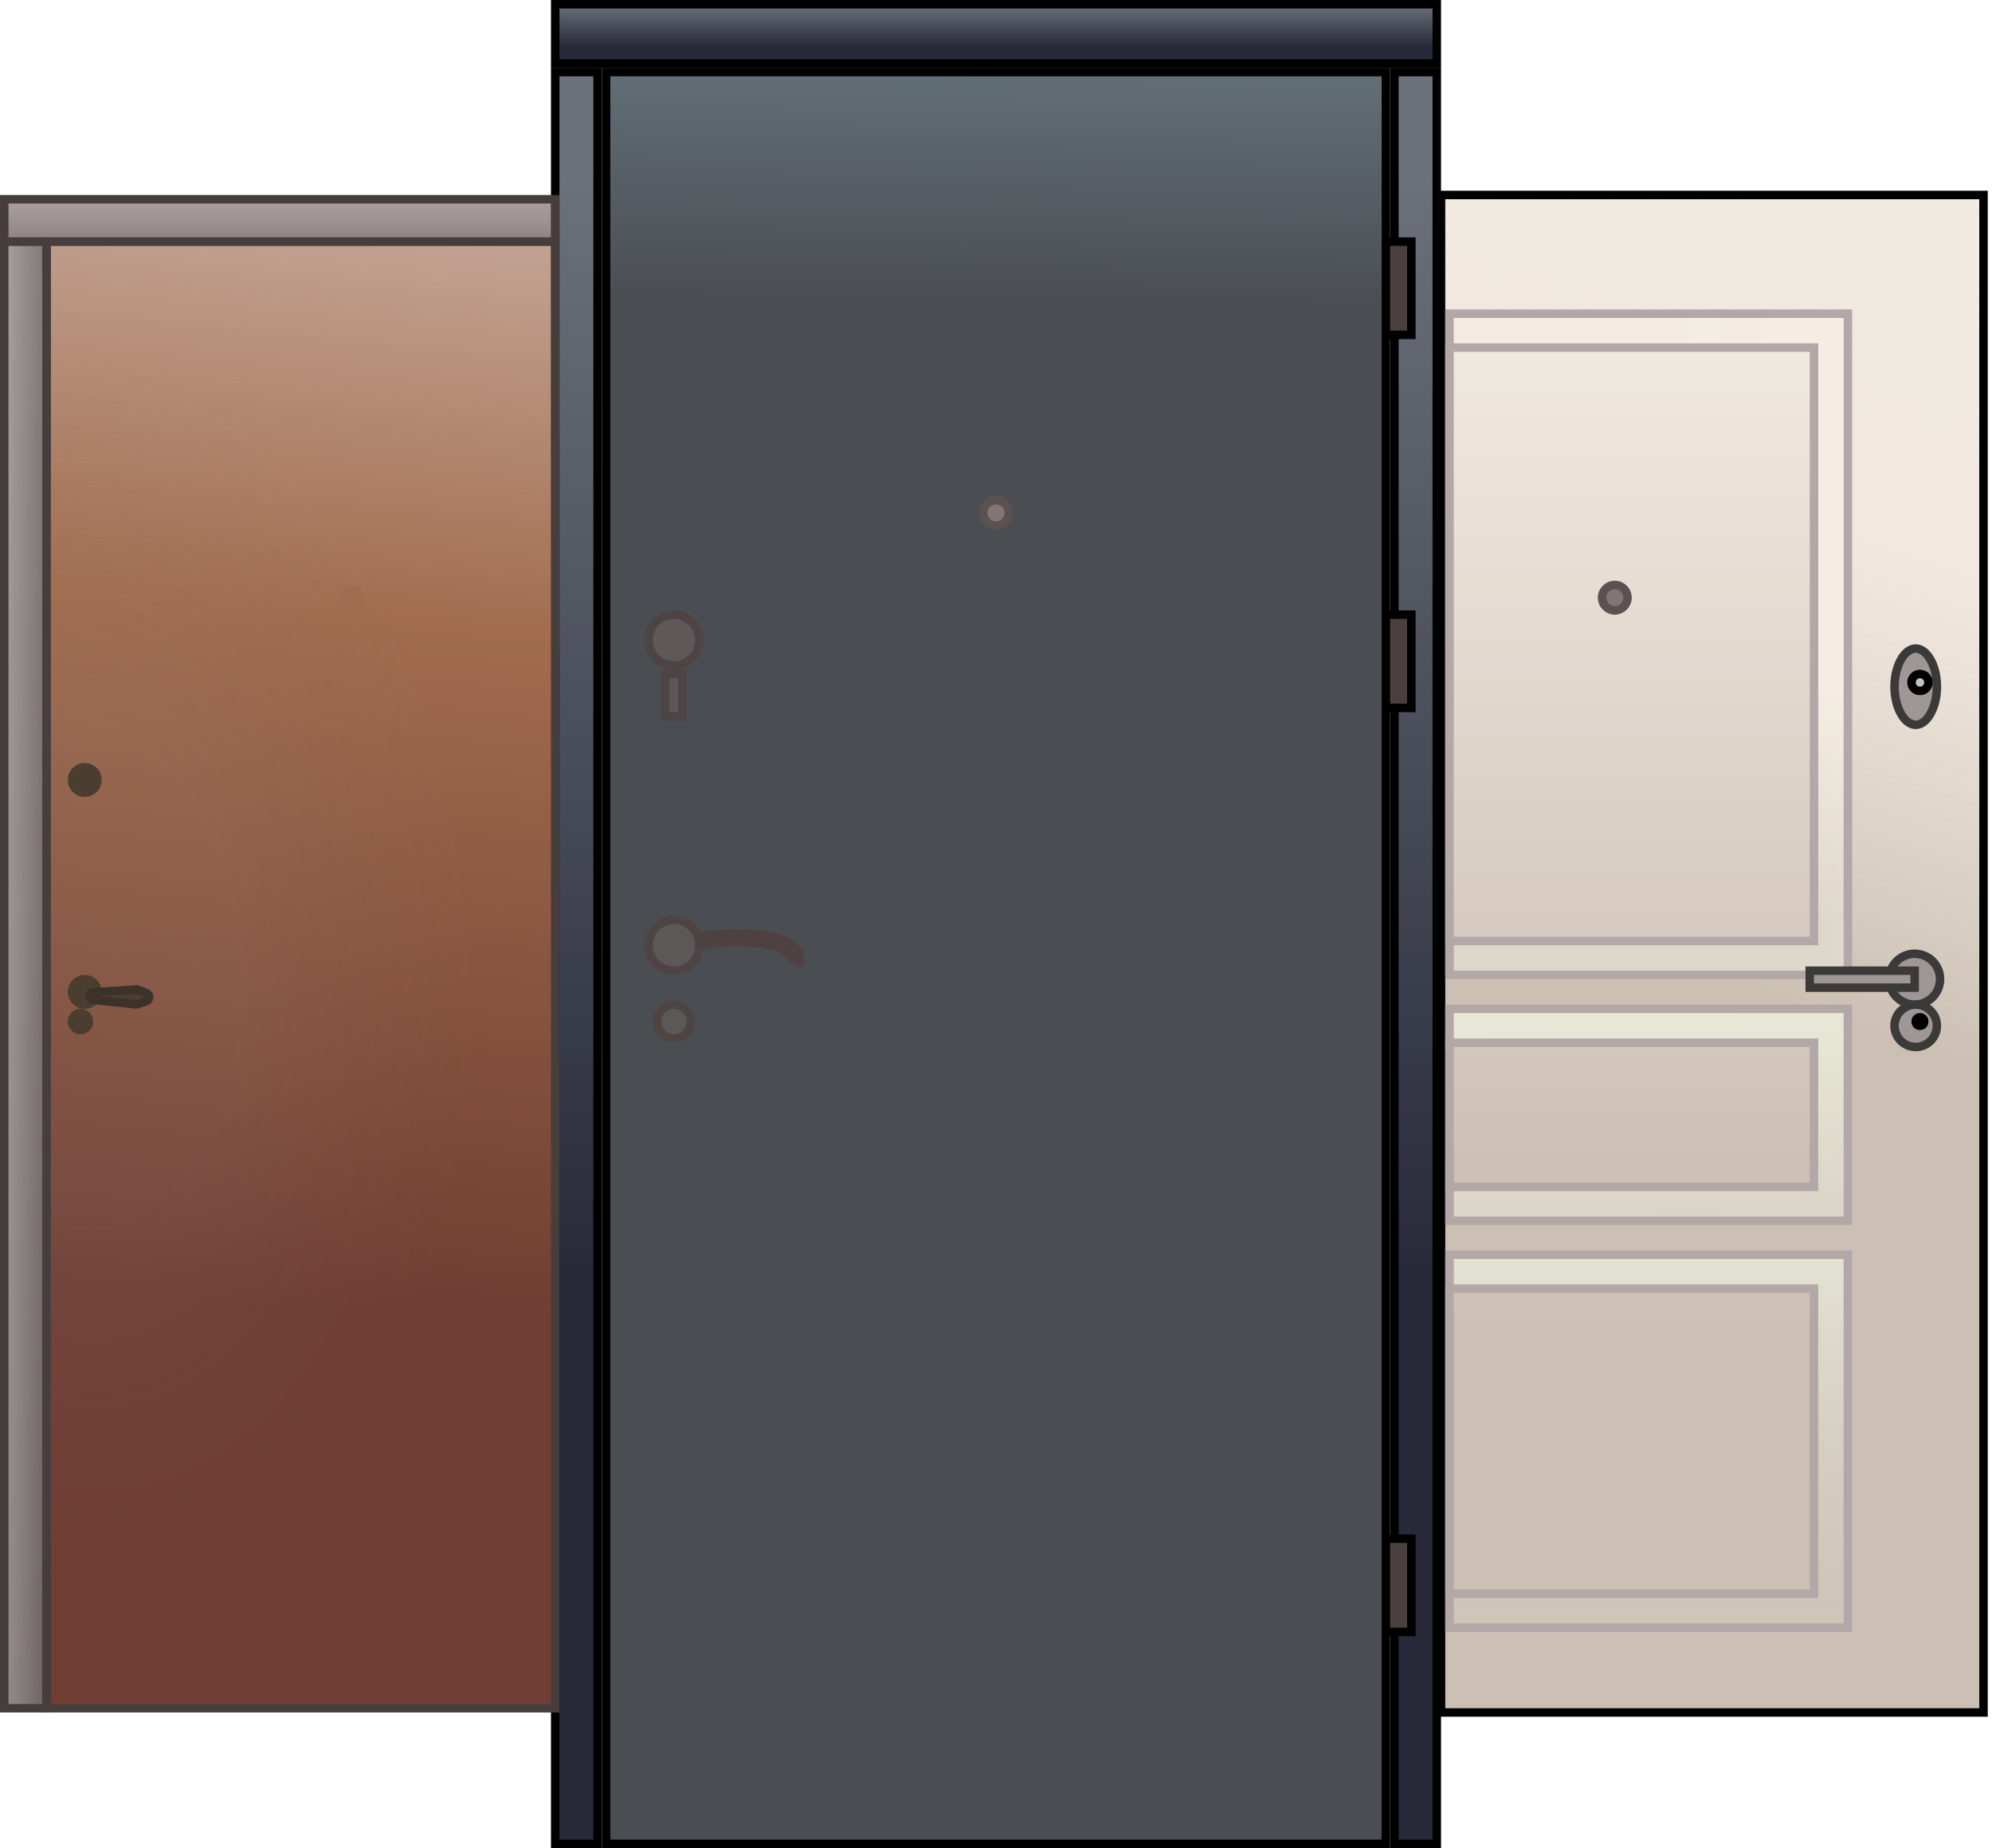 <svg width="235" height="218" viewBox="0 0 235 218" fill="none" xmlns="http://www.w3.org/2000/svg">
<rect x="170" y="23" width="64" height="179" fill="url(#paint0_linear_105_139)" stroke="black"/>
<rect x="171" y="37" width="47" height="78" fill="url(#paint1_linear_105_139)"/>
<rect x="171" y="37" width="47" height="78" fill="url(#paint2_linear_105_139)" fill-opacity="0.2"/>
<rect x="171" y="37" width="47" height="78" stroke="#B3A7A7"/>
<rect x="171" y="148" width="47" height="44" fill="url(#paint3_linear_105_139)" stroke="#B3A7A7"/>
<rect x="65.5" y="0.5" width="104" height="7" fill="url(#paint4_linear_105_139)" fill-opacity="0.91" stroke="black"/>
<rect x="65.5" y="8.5" width="5" height="209" fill="url(#paint5_linear_105_139)" fill-opacity="0.91" stroke="black"/>
<rect x="164.5" y="8.5" width="5" height="209" fill="url(#paint6_linear_105_139)" fill-opacity="0.91" stroke="black"/>
<rect x="71.5" y="8.5" width="92" height="209" fill="url(#paint7_linear_105_139)" stroke="black"/>
<circle cx="79.5" cy="75.5" r="3" fill="#5E5858" stroke="#4E4444"/>
<rect x="78.5" y="79.5" width="2" height="5" fill="#5D5858" stroke="#4E4444"/>
<circle cx="79.5" cy="120.5" r="2" fill="#5D5858" stroke="#4E4444"/>
<rect x="163.5" y="28.5" width="3" height="11" fill="#4A4040" stroke="black"/>
<rect x="163.5" y="72.5" width="3" height="11" fill="#4A4040" stroke="black"/>
<rect x="163.5" y="181.5" width="3" height="11" fill="#4A4040" stroke="black"/>
<path d="M228.5 81C228.5 82.306 228.181 83.463 227.693 84.278C227.198 85.103 226.584 85.5 226 85.5C225.416 85.5 224.802 85.103 224.307 84.278C223.819 83.463 223.5 82.306 223.5 81C223.5 79.694 223.819 78.537 224.307 77.722C224.802 76.897 225.416 76.5 226 76.5C226.584 76.5 227.198 76.897 227.693 77.722C228.181 78.537 228.5 79.694 228.5 81Z" fill="#9F9696" stroke="#3C3939"/>
<circle cx="226" cy="121" r="2.5" fill="#9F9696" stroke="#3C3939"/>
<g filter="url(#filter0_d_105_139)">
<circle cx="225.875" cy="113.5" r="3" fill="#9F9696" stroke="#3B3939"/>
<rect x="213.5" y="112.5" width="12.375" height="2" fill="#9F9696" stroke="#3C3939"/>
</g>
<rect x="0.5" y="23.5" width="65" height="5" fill="url(#paint8_linear_105_139)" stroke="#463D3D"/>
<rect x="0.5" y="28.5" width="5" height="173" fill="url(#paint9_linear_105_139)" stroke="#463D3D"/>
<circle cx="41.5" cy="70.5" r="1" fill="url(#paint10_radial_105_139)" stroke="#524F4F"/>
<rect x="5.5" y="28.5" width="60" height="173" fill="url(#paint11_linear_105_139)" style="mix-blend-mode:darken"/>
<rect x="5.5" y="28.5" width="60" height="173" fill="url(#paint12_angular_105_139)" fill-opacity="0.2" style="mix-blend-mode:darken"/>
<rect x="5.5" y="28.5" width="60" height="173" stroke="#463D3D"/>
<circle cx="10" cy="92" r="2" fill="#4B3D30"/>
<circle cx="9.5" cy="120.5" r="1.5" fill="#4B3D30"/>
<circle cx="79.5" cy="111.5" r="3" fill="#5D5858" stroke="#4E4444"/>
<circle cx="117.5" cy="60.5" r="1.5" fill="#827575" stroke="#5B5151"/>
<rect x="171" y="41" width="43" height="70" fill="url(#paint13_linear_105_139)" stroke="#B3A7A7"/>
<rect x="170.5" y="124.5" width="43" height="12" fill="#C4C4C4" stroke="black"/>
<rect x="171" y="152" width="43" height="36" fill="url(#paint14_linear_105_139)" stroke="#B3A7A7"/>
<rect x="171" y="119" width="47" height="25" fill="url(#paint15_linear_105_139)" stroke="#B3A7A7"/>
<rect x="171" y="123" width="43" height="17" fill="url(#paint16_linear_105_139)" stroke="#B3A7A7"/>
<circle cx="190.5" cy="70.5" r="1.5" fill="#827575" stroke="#5B5151"/>
<circle cx="226.5" cy="80.5" r="1" fill="#C4C4C4" stroke="black"/>
<circle cx="226.5" cy="120.5" r="0.5" fill="#C4C4C4" stroke="black"/>
<g filter="url(#filter1_d_105_139)">
<circle cx="10" cy="115" r="2" fill="#4B3D30"/>
<g filter="url(#filter2_d_105_139)">
<path d="M17.457 113.685C18.326 114.023 18.301 115.261 17.419 115.564L16.398 115.914C16.26 115.961 16.113 115.977 15.968 115.962L10.912 115.424C10.431 115.373 10.068 114.962 10.078 114.477C10.088 113.993 10.466 113.597 10.949 113.565L16.023 113.23C16.168 113.22 16.314 113.242 16.451 113.295L17.457 113.685Z" fill="#4B3D30"/>
<path d="M17.276 114.152C17.71 114.32 17.698 114.94 17.257 115.091L16.236 115.441C16.167 115.464 16.094 115.472 16.021 115.465L10.965 114.927C10.742 114.903 10.573 114.712 10.578 114.487C10.582 114.263 10.758 114.079 10.982 114.064L16.056 113.728C16.129 113.724 16.202 113.735 16.27 113.761L17.276 114.152Z" stroke="#3C322A"/>
</g>
</g>
<path d="M82 111.015C92.717 109.658 94.316 112.273 93.776 113.75" stroke="#4D4141" stroke-width="2"/>
<defs>
<filter id="filter0_d_105_139" x="211" y="110" width="20.375" height="11" filterUnits="userSpaceOnUse" color-interpolation-filters="sRGB">
<feFlood flood-opacity="0" result="BackgroundImageFix"/>
<feColorMatrix in="SourceAlpha" type="matrix" values="0 0 0 0 0 0 0 0 0 0 0 0 0 0 0 0 0 0 127 0" result="hardAlpha"/>
<feOffset dy="2"/>
<feGaussianBlur stdDeviation="1"/>
<feComposite in2="hardAlpha" operator="out"/>
<feColorMatrix type="matrix" values="0 0 0 0 0 0 0 0 0 0 0 0 0 0 0 0 0 0 0.25 0"/>
<feBlend mode="normal" in2="BackgroundImageFix" result="effect1_dropShadow_105_139"/>
<feBlend mode="normal" in="SourceGraphic" in2="effect1_dropShadow_105_139" result="shape"/>
</filter>
<filter id="filter1_d_105_139" x="7" y="113" width="12.095" height="7" filterUnits="userSpaceOnUse" color-interpolation-filters="sRGB">
<feFlood flood-opacity="0" result="BackgroundImageFix"/>
<feColorMatrix in="SourceAlpha" type="matrix" values="0 0 0 0 0 0 0 0 0 0 0 0 0 0 0 0 0 0 127 0" result="hardAlpha"/>
<feOffset dy="2"/>
<feGaussianBlur stdDeviation="0.5"/>
<feComposite in2="hardAlpha" operator="out"/>
<feColorMatrix type="matrix" values="0 0 0 0 0 0 0 0 0 0 0 0 0 0 0 0 0 0 0.25 0"/>
<feBlend mode="normal" in2="BackgroundImageFix" result="effect1_dropShadow_105_139"/>
<feBlend mode="normal" in="SourceGraphic" in2="effect1_dropShadow_105_139" result="shape"/>
</filter>
<filter id="filter2_d_105_139" x="8.078" y="112.227" width="12.017" height="6.74" filterUnits="userSpaceOnUse" color-interpolation-filters="sRGB">
<feFlood flood-opacity="0" result="BackgroundImageFix"/>
<feColorMatrix in="SourceAlpha" type="matrix" values="0 0 0 0 0 0 0 0 0 0 0 0 0 0 0 0 0 0 127 0" result="hardAlpha"/>
<feOffset dy="1"/>
<feGaussianBlur stdDeviation="1"/>
<feComposite in2="hardAlpha" operator="out"/>
<feColorMatrix type="matrix" values="0 0 0 0 0 0 0 0 0 0 0 0 0 0 0 0 0 0 0.25 0"/>
<feBlend mode="normal" in2="BackgroundImageFix" result="effect1_dropShadow_105_139"/>
<feBlend mode="normal" in="SourceGraphic" in2="effect1_dropShadow_105_139" result="shape"/>
</filter>
<linearGradient id="paint0_linear_105_139" x1="329.5" y1="-27.5" x2="240.299" y2="228.982" gradientUnits="userSpaceOnUse">
<stop offset="0.106" stop-color="#E2DDC9" stop-opacity="0.54"/>
<stop offset="0.445" stop-color="#EDE2D7" stop-opacity="0.76"/>
<stop offset="0.651" stop-color="#CCC0B4"/>
</linearGradient>
<linearGradient id="paint1_linear_105_139" x1="195" y1="81" x2="195" y2="124.5" gradientUnits="userSpaceOnUse">
<stop stop-color="#F7EFE6"/>
<stop offset="0.633" stop-color="#DBD5C7"/>
</linearGradient>
<linearGradient id="paint2_linear_105_139" x1="252" y1="82.5" x2="143" y2="82.5" gradientUnits="userSpaceOnUse">
<stop offset="0.119" stop-color="#F1E9E0" stop-opacity="0.9"/>
<stop offset="0.519" stop-color="#E4E1D1"/>
</linearGradient>
<linearGradient id="paint3_linear_105_139" x1="195" y1="137" x2="195" y2="207.156" gradientUnits="userSpaceOnUse">
<stop offset="0.084" stop-color="#E9E8D8"/>
<stop offset="1" stop-color="#CCCBBA" stop-opacity="0"/>
</linearGradient>
<linearGradient id="paint4_linear_105_139" x1="117.5" y1="0" x2="117.5" y2="8" gradientUnits="userSpaceOnUse">
<stop offset="0.052" stop-color="#1E2433" stop-opacity="0.71"/>
<stop offset="0.677" stop-color="#131526"/>
</linearGradient>
<linearGradient id="paint5_linear_105_139" x1="68" y1="8" x2="68" y2="218" gradientUnits="userSpaceOnUse">
<stop offset="0.052" stop-color="#1E2433" stop-opacity="0.71"/>
<stop offset="0.677" stop-color="#131526"/>
</linearGradient>
<linearGradient id="paint6_linear_105_139" x1="167" y1="8" x2="167" y2="218" gradientUnits="userSpaceOnUse">
<stop offset="0.052" stop-color="#1E2433" stop-opacity="0.71"/>
<stop offset="0.677" stop-color="#131526"/>
</linearGradient>
<linearGradient id="paint7_linear_105_139" x1="129.5" y1="36.5" x2="131" y2="-78.5" gradientUnits="userSpaceOnUse">
<stop stop-color="#4A4D52"/>
<stop offset="0.807" stop-color="#9BBCCA"/>
</linearGradient>
<linearGradient id="paint8_linear_105_139" x1="33" y1="31.5" x2="33" y2="8" gradientUnits="userSpaceOnUse">
<stop stop-color="#807070"/>
<stop offset="1" stop-color="#807070" stop-opacity="0"/>
</linearGradient>
<linearGradient id="paint9_linear_105_139" x1="55" y1="119" x2="-22" y2="118" gradientUnits="userSpaceOnUse">
<stop offset="0.611" stop-color="#5E5454"/>
<stop offset="0.884" stop-color="#807070" stop-opacity="0"/>
</linearGradient>
<radialGradient id="paint10_radial_105_139" cx="0" cy="0" r="1" gradientUnits="userSpaceOnUse" gradientTransform="translate(41.5 70.5) rotate(-153.435) scale(1.118)">
<stop stop-color="#484343"/>
<stop offset="1" stop-color="#484343" stop-opacity="0"/>
</radialGradient>
<linearGradient id="paint11_linear_105_139" x1="39.567" y1="184.5" x2="61.213" y2="-29.073" gradientUnits="userSpaceOnUse">
<stop offset="0.138" stop-color="#723B2F"/>
<stop offset="0.52" stop-color="#AB704E"/>
<stop offset="0.867" stop-color="#B07C5F" stop-opacity="0.35"/>
</linearGradient>
<radialGradient id="paint12_angular_105_139" cx="0" cy="0" r="1" gradientUnits="userSpaceOnUse" gradientTransform="translate(9.575 115) rotate(-92.743) scale(95.609 61.065)">
<stop offset="0.299" stop-color="#7E7575"/>
<stop offset="0.753" stop-color="#594D4D" stop-opacity="0.54"/>
</radialGradient>
<linearGradient id="paint13_linear_105_139" x1="192.5" y1="41" x2="192.5" y2="111" gradientUnits="userSpaceOnUse">
<stop stop-color="#F0E9E0"/>
<stop offset="1" stop-color="#D6CAC0"/>
</linearGradient>
<linearGradient id="paint14_linear_105_139" x1="193" y1="126" x2="192.5" y2="188" gradientUnits="userSpaceOnUse">
<stop stop-color="#CFC3B8"/>
<stop offset="0.938" stop-color="#CCBFB4"/>
</linearGradient>
<linearGradient id="paint15_linear_105_139" x1="194.5" y1="119" x2="195.043" y2="161.187" gradientUnits="userSpaceOnUse">
<stop stop-color="#E9E8D7"/>
<stop offset="1" stop-color="#D0C7BA"/>
</linearGradient>
<linearGradient id="paint16_linear_105_139" x1="192.5" y1="106" x2="192.5" y2="140" gradientUnits="userSpaceOnUse">
<stop offset="0.305" stop-color="#D6CAC0"/>
<stop offset="0.958" stop-color="#CCBFB4"/>
</linearGradient>
</defs>
</svg>
